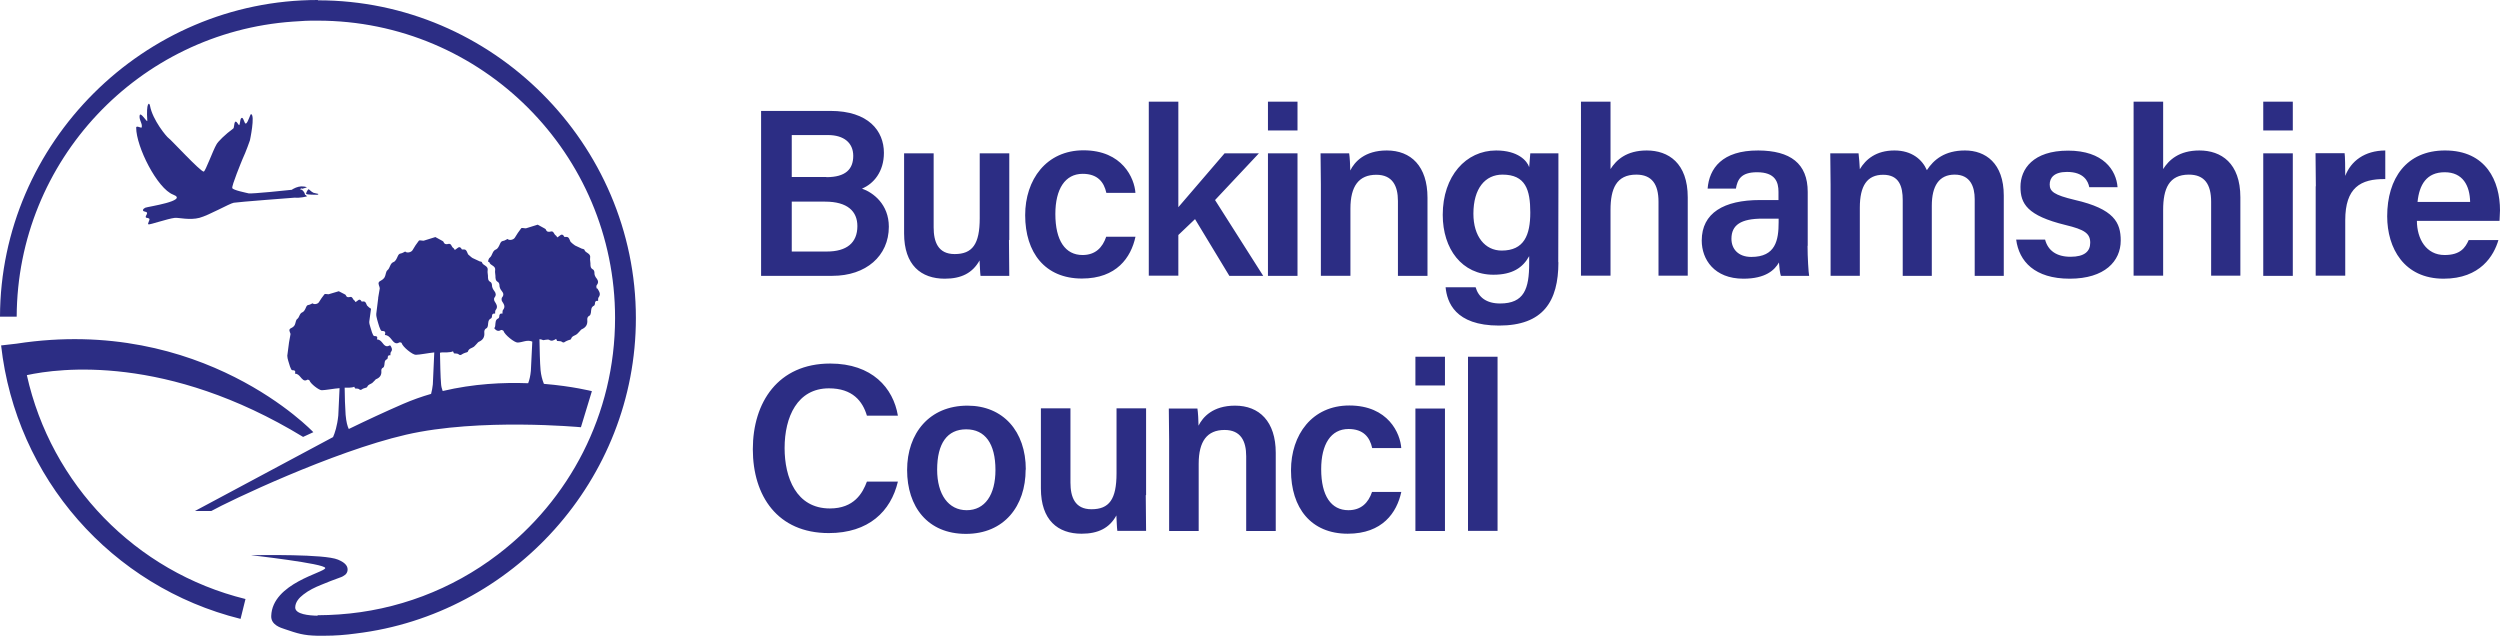 <?xml version="1.0" encoding="UTF-8"?> <svg xmlns="http://www.w3.org/2000/svg" id="Layer_1" viewBox="0 0 157.34 40"><defs><style> .cls-1 { fill: #2c2d84; } </style></defs><path class="cls-1" d="M47.91,6.98h4.35c2.4,0,3.37,1.26,3.37,2.64,0,1.19-.65,1.95-1.38,2.25.71.25,1.69.99,1.69,2.4,0,1.84-1.44,3.09-3.55,3.09h-4.49V6.98h0ZM52.01,11.15c1.22,0,1.69-.51,1.69-1.34s-.6-1.31-1.59-1.31h-2.28v2.64h2.17ZM49.83,15.83h2.21c1.24,0,1.92-.54,1.92-1.6,0-.93-.62-1.54-2.03-1.54h-2.1v3.14h0ZM63.5,15.11l.02,2.25h-1.81c-.03-.21-.04-.65-.06-.97-.44.79-1.14,1.15-2.19,1.15-1.49,0-2.56-.85-2.56-2.85v-5.04h1.86v4.66c0,.9.27,1.68,1.32,1.68,1.12,0,1.58-.62,1.58-2.26v-4.08h1.86v5.45h0ZM71.46,14.91c-.28,1.29-1.18,2.62-3.37,2.62-2.31,0-3.57-1.62-3.57-3.99,0-2.23,1.33-4.08,3.67-4.08,2.46,0,3.21,1.77,3.27,2.68h-1.83c-.15-.69-.56-1.2-1.49-1.2-1.11,0-1.72.96-1.72,2.53,0,1.68.63,2.58,1.71,2.58.81,0,1.26-.47,1.49-1.15h1.84,0ZM74.16,13.04l2.91-3.39h2.16l-2.76,2.94,3.03,4.77h-2.13l-2.16-3.57-1.05,1v2.56h-1.86V6.4h1.86v6.64ZM79.8,6.4h1.86v1.81h-1.86v-1.81h0ZM79.8,9.65h1.86v7.71h-1.86v-7.7h0ZM83.13,11.58l-.02-1.93h1.8c.04.21.07.84.07,1.08.27-.54.9-1.26,2.3-1.26,1.52,0,2.56.99,2.56,2.97v4.92h-1.86v-4.71c0-.96-.35-1.65-1.36-1.65-1.1,0-1.63.71-1.63,2.13v4.23h-1.86v-5.78h0ZM98.08,16.5c0,2.47-.96,3.99-3.74,3.99s-3.27-1.49-3.36-2.41h1.89c.18.63.68,1.02,1.54,1.02,1.52,0,1.83-.93,1.83-2.53v-.45c-.4.73-1.06,1.17-2.25,1.17-1.98,0-3.19-1.62-3.19-3.77,0-2.44,1.46-4.05,3.36-4.05,1.38,0,1.95.65,2.08,1.05l.07-.87h1.77v2.22s-.01,4.63-.01,4.63c0,0,0,0,0,0ZM94.51,15.77c1.41,0,1.8-.97,1.8-2.4s-.3-2.38-1.75-2.38c-1.09,0-1.83.87-1.83,2.46,0,1.43.73,2.32,1.78,2.32ZM101.36,6.4v4.24c.36-.57,1-1.17,2.28-1.17,1.36,0,2.58.79,2.58,2.95v4.93h-1.84v-4.65c0-1.11-.42-1.71-1.4-1.71-1.26,0-1.62.9-1.62,2.22v4.14h-1.86V6.4h1.86s0,0,0,0ZM113.76,15.47c0,.72.06,1.69.1,1.89h-1.78c-.06-.16-.1-.56-.12-.84-.27.47-.83,1.02-2.24,1.02-1.84,0-2.62-1.22-2.62-2.4,0-1.74,1.4-2.55,3.66-2.55h1.17v-.52c0-.6-.19-1.23-1.35-1.23-1.02,0-1.23.47-1.33,1.03h-1.78c.1-1.26.9-2.41,3.19-2.4,2.01.01,3.11.81,3.11,2.61v3.39h0ZM111.94,13.76h-1.01c-1.37,0-1.96.4-1.96,1.27,0,.63.42,1.14,1.25,1.14,1.53,0,1.72-1.05,1.72-2.19v-.23h0ZM115.21,11.63l-.02-1.98h1.78c.04.33.06.67.08,1,.37-.62,1.02-1.18,2.18-1.18,1.09,0,1.75.57,2.04,1.24.43-.66,1.12-1.24,2.4-1.24s2.44.79,2.44,2.84v5.05h-1.83v-4.83c0-.77-.27-1.54-1.26-1.54s-1.44.72-1.44,1.96v4.41h-1.83v-4.77c0-.85-.22-1.59-1.23-1.59s-1.47.69-1.47,2.07v4.29h-1.84v-5.73ZM128.71,15.08c.18.69.72,1.08,1.6,1.08s1.24-.34,1.24-.88c0-.59-.35-.83-1.56-1.12-2.41-.59-2.83-1.34-2.83-2.4,0-1.12.79-2.28,3-2.28s3.03,1.23,3.11,2.3h-1.78c-.07-.36-.33-.96-1.4-.96-.84,0-1.09.39-1.09.79,0,.44.27.66,1.57.97,2.49.57,2.9,1.43,2.9,2.56,0,1.29-1,2.4-3.21,2.4s-3.19-1.09-3.37-2.46c0,0,1.83,0,1.83,0ZM136.14,6.4v4.24c.36-.57,1-1.17,2.28-1.17,1.37,0,2.58.79,2.58,2.95v4.93h-1.84v-4.65c0-1.11-.42-1.71-1.4-1.71-1.26,0-1.62.9-1.62,2.22v4.14h-1.86V6.4h1.86s0,0,0,0ZM142.44,6.4h1.86v1.81h-1.86v-1.81ZM142.44,9.65h1.86v7.71h-1.86v-7.7h0ZM145.75,11.73l-.02-2.09h1.83c.03.18.04.9.04,1.43.36-.93,1.21-1.59,2.52-1.6v1.8c-1.56-.02-2.52.54-2.52,2.59v3.49h-1.86v-5.63h0ZM152.11,13.89c0,1.15.59,2.16,1.74,2.16.99,0,1.3-.45,1.52-.94h1.87c-.28.96-1.12,2.43-3.45,2.43-2.49,0-3.55-1.92-3.55-3.93,0-2.38,1.21-4.14,3.64-4.14,2.59,0,3.46,1.93,3.46,3.77l-.03.66h-5.2ZM155.46,12.71c-.02-1.03-.46-1.87-1.6-1.87s-1.6.78-1.71,1.87h3.31ZM56.51,30.31c-.44,1.87-1.84,3.24-4.35,3.24-3.22,0-4.78-2.33-4.78-5.28s1.59-5.39,4.87-5.39c2.64,0,3.97,1.54,4.26,3.28h-1.95c-.27-.91-.9-1.72-2.39-1.72-1.99,0-2.79,1.8-2.79,3.76,0,1.84.72,3.8,2.85,3.8,1.52,0,2.06-.96,2.33-1.69h1.95ZM64.55,29.55c0,2.3-1.35,4.05-3.76,4.05s-3.7-1.71-3.7-4.02,1.4-4.05,3.8-4.05c2.24,0,3.67,1.61,3.67,4.02ZM58.98,29.56c0,1.56.71,2.55,1.86,2.55s1.81-.97,1.81-2.53c0-1.66-.65-2.56-1.84-2.56s-1.83.87-1.83,2.55ZM72.11,31.16l.02,2.25h-1.81c-.03-.21-.04-.65-.06-.97-.43.79-1.14,1.15-2.19,1.15-1.49,0-2.56-.85-2.56-2.85v-5.04h1.86v4.67c0,.9.27,1.68,1.32,1.68,1.12,0,1.58-.62,1.58-2.27v-4.08h1.86v5.46h0,0ZM73.58,27.64l-.02-1.93h1.8c.04.21.07.84.07,1.08.27-.54.9-1.26,2.3-1.26,1.52,0,2.56.99,2.56,2.97v4.92h-1.86v-4.71c0-.96-.35-1.65-1.36-1.65-1.1,0-1.63.71-1.63,2.13v4.23h-1.86v-5.77s0,0,0,0ZM88.19,30.97c-.28,1.29-1.18,2.62-3.37,2.62-2.31,0-3.57-1.62-3.57-3.99,0-2.24,1.33-4.08,3.67-4.08,2.46,0,3.21,1.77,3.27,2.68h-1.83c-.15-.69-.56-1.2-1.49-1.2-1.11,0-1.72.96-1.72,2.53,0,1.68.63,2.58,1.71,2.58.81,0,1.26-.47,1.49-1.15h1.84s0,0,0,0ZM89.08,22.45h1.86v1.81h-1.86v-1.81h0ZM89.08,25.71h1.86v7.71h-1.86v-7.71h0ZM94.25,22.45h-1.86v10.96h1.86v-10.96ZM20,0C9.05,0,.03,8.99,0,19.93h1.05C1.09,10.09,8.74,2.04,18.43,1.36c.52-.04,1.04-.07,1.57-.06,10.33,0,18.71,8.38,18.71,18.71,0,6.08-2.9,11.48-7.38,14.89-2.89,2.21-6.37,3.52-9.99,3.77-.44.03-.88.05-1.33.05h-.02v.03c-.55-.01-1.4-.09-1.41-.51,0-.35.25-.62.51-.82.34-.27.74-.46,1.14-.62.38-.16.77-.31,1.16-.45.13-.04.24-.1.34-.18.15-.13.19-.35.1-.53-.11-.21-.35-.33-.56-.42-.84-.36-4.93-.28-5.44-.28h-.05s4.69.53,4.69.81-3.34.94-3.4,3.02c-.02.56.6.74.84.82.82.28,1.19.4,2.04.42h.49c.66,0,1.31-.05,1.96-.14,9.87-1.19,17.62-9.69,17.62-19.85,0-10.97-9.03-20-20-20ZM19.07,27.5l.65-.3s-6.96-7.38-18.69-5.57l-.96.11c.93,8.33,6.94,15.19,15.07,17.21l.31-1.25c-6.94-1.71-12.24-7.24-13.76-14.09,2.02-.44,8.8-1.34,17.39,3.89h0ZM37.56,18.16c-.03-.06-.04-.18,0-.22.12-.15.09-.28,0-.4-.1-.12-.16-.24-.15-.4,0-.06-.04-.16-.09-.18-.17-.09-.16-.23-.16-.39,0-.11-.04-.22-.02-.33.06-.32-.3-.3-.36-.52,0-.03-.07-.04-.11-.06,0,0-.03,0-.03,0l-.45-.21c-.1-.06-.19-.15-.28-.23-.13-.31-.14-.32-.39-.31-.16-.31-.3-.03-.45.03-.03-.04-.05-.1-.09-.12-.12-.07-.13-.3-.31-.25-.15.04-.26.03-.32-.13-.01-.03-.06-.05-.09-.07l-.42-.23-.74.23c-.13,0-.26-.05-.3,0-.15.19-.28.39-.4.59-.09.14-.35.19-.46.08-.09.04-.18.11-.27.12-.12.02-.15.08-.2.18-.06.14-.14.32-.26.36-.24.1-.21.38-.39.52-.06.04-.08.14-.11.24.03.02.08.03.09.05.06.22.42.2.36.52-.02.1.02.22.02.33,0,.16,0,.31.16.39.05.03.09.12.09.18,0,.16.06.28.16.4.1.12.13.25,0,.4-.03.04-.03.17,0,.22.11.18.25.34.06.57-.03.04-.02.14-.03.22-.15-.03-.2.05-.2.19,0,.04-.03.1-.06.11-.19.08-.17.26-.19.43,0,.07-.03.16-.07.18.09.12.23.25.43.12.03-.02.15.03.16.06.06.23.69.74.89.73.31-.01.6-.2.92-.06l-.09,1.84c-.03.32-.09.57-.17.78-1.56-.06-3.44.03-5.38.49-.05-.14-.09-.28-.1-.43-.04-.43-.06-1.41-.07-1.98.03,0,.08-.01.12-.02.09,0,.54.02.7-.07l.06.13c.12.02.22,0,.28.05.09.08.15.07.24,0,.05-.04.13-.06.2-.09.06-.02.15-.03.16-.08.06-.2.25-.2.38-.3.07-.06.13-.14.2-.21.03-.03.05-.07.09-.09.26-.11.39-.29.36-.59-.01-.12.02-.22.15-.28.05-.03.07-.12.08-.18.02-.16,0-.34.19-.43.03-.01.06-.07.06-.11,0-.14.05-.22.2-.19,0-.09,0-.18.03-.22.18-.22.04-.38-.07-.57-.03-.06-.04-.18,0-.22.12-.15.09-.28,0-.4-.09-.12-.16-.23-.16-.4,0-.06-.04-.16-.09-.18-.17-.09-.16-.23-.16-.39,0-.11-.04-.22-.02-.33.06-.32-.3-.3-.36-.52,0-.03-.05-.04-.09-.05-.03-.01-.04,0-.05-.01l-.45-.21c-.1-.06-.18-.15-.28-.23-.13-.31-.14-.32-.39-.31-.16-.31-.3-.03-.45.03-.03-.04-.05-.1-.09-.12-.12-.07-.12-.3-.3-.26-.15.04-.26.03-.32-.13-.01-.03-.06-.05-.09-.07l-.42-.23-.74.23c-.13,0-.26-.05-.3,0-.15.19-.28.39-.4.6-.09.14-.36.19-.46.08-.09.04-.18.11-.27.12-.12.02-.15.08-.2.18-.06.14-.14.32-.26.36-.24.09-.21.38-.39.52-.1.08-.1.3-.17.43-.05.09-.13.16-.22.21-.16.08-.2.14-.14.32.02.06.05.12.05.18l-.1.59s0,.03,0,.04l-.12.97c-.01.12.03.26.06.38.06.2.18.7.29.7.15,0,.27.02.19.25.19.02.29.12.41.27.1.12.25.37.5.2.02,0,.05,0,.08,0s.07.03.07.05c.06.23.69.74.89.73.22,0,.78-.11,1.16-.15l-.09,2.01c-.02.2-.06.41-.11.6-.59.17-1.18.38-1.76.63-1.15.5-2.29,1.03-3.42,1.58-.08-.16-.16-.43-.2-.9-.03-.37-.06-1.24-.06-1.7.08,0,.47.02.6-.06l.06.11c.1.01.19,0,.24.04.08.07.13.06.21,0,.05-.04.12-.05.17-.07.05-.02.13-.03.14-.07.06-.16.22-.17.32-.25.06-.05.11-.12.17-.17.03-.03.05-.07.08-.07.22-.09.34-.25.32-.5-.01-.1.01-.18.12-.23.04-.02.06-.1.07-.16.02-.14,0-.29.16-.36.03-.01.05-.06.05-.09,0-.12.04-.18.17-.16,0-.07,0-.15.02-.19.14-.16.06-.29-.02-.42-.03,0-.06-.02-.07,0-.22.13-.35-.07-.43-.17-.1-.12-.18-.21-.35-.22.07-.19-.03-.21-.17-.21-.09,0-.2-.42-.25-.59-.03-.1-.07-.22-.06-.32l.11-.81c-.1-.05-.18-.13-.25-.2-.11-.26-.12-.27-.34-.25-.14-.26-.25-.02-.39.03-.03-.04-.04-.09-.07-.1-.1-.06-.11-.25-.26-.22-.13.03-.22.03-.28-.11,0-.03-.05-.04-.07-.06l-.37-.19-.64.19c-.12,0-.23-.04-.26,0-.13.16-.24.32-.35.5-.07.12-.31.16-.4.07-.08.03-.16.09-.24.1-.1.01-.13.06-.17.15-.05.12-.12.27-.22.31-.21.08-.18.32-.34.43-.09.07-.09.25-.15.37-.04.08-.11.14-.19.18-.14.06-.18.12-.12.27.02.05.05.1.04.15l-.09.5-.11.84c0,.1.03.22.06.32.05.17.16.59.25.59.13,0,.24.02.17.21.17.02.25.1.35.22.09.1.22.31.43.17.03-.02.13.02.14.05.05.19.6.62.77.61.22,0,.8-.11,1.12-.13l-.08,1.72c-.07.68-.22,1.11-.33,1.36l-8.69,4.65h1.03c1.07-.6,7.62-3.73,12.25-4.8s11.01-.47,11.01-.47l.69-2.27s-1.2-.31-3.02-.46c-.11-.27-.18-.56-.21-.86-.04-.42-.06-1.38-.07-1.95.07,0,.14.02.21.05.04.02.1,0,.15-.01.09,0,.19-.04.25,0,.16.11.29.03.44-.06l.06.13c.11.02.22,0,.28.04.1.08.15.07.24,0,.06-.04.13-.06.2-.09.06-.02.15-.03.16-.08.06-.2.25-.2.37-.3.07-.06.13-.14.2-.21.03-.03.05-.07.09-.09.26-.11.39-.29.36-.59-.01-.12.02-.22.15-.28.04-.02.07-.12.08-.19.02-.16,0-.34.19-.43.03-.01.06-.07.06-.11,0-.14.05-.22.2-.19,0-.09,0-.18.03-.22.17-.22.03-.38-.07-.56ZM20.02,12.2s-.2-.04-.3-.07c-.09-.05-.17-.11-.24-.18,0,0-.05-.04-.07-.04s-.18.26-.14.29.16.05.31.05c.13,0,.34.02.43,0,.02-.01.03-.03.02-.04Z"></path><path class="cls-1" d="M19.21,12.28s-.02-.06-.03-.08c0-.02,0-.03-.01-.05-.04-.08-.1-.15-.17-.21,0,0-.02,0-.03,0-.04,0-.07-.01-.07-.03s.03-.05.07-.05c.02,0,.04,0,.06.02l.29-.09c-.11-.05-.24-.06-.36-.06-.23.01-.46.12-.61.22-.01,0-.03,0-.04,0-.13.02-2.5.26-2.66.22s-.97-.2-1.03-.33.6-1.72.64-1.82c.23-.49.47-1.19.47-1.19,0,0,.34-1.59.07-1.65-.05-.01-.18.5-.31.59-.12.08-.16-.47-.31-.33-.09.07-.07.57-.17.4-.31-.51-.25.19-.32.24-.52.38-.97.83-1.06,1-.22.36-.71,1.73-.81,1.72-.21,0-2.07-2.02-2.2-2.1s-1.02-1.15-1.18-2.05c-.04-.23-.25-.23-.17.95,0,.15-.42-.59-.48-.34-.06.28.21.55.12.77-.02.04-.34-.15-.34,0,0,1.21,1.33,3.84,2.33,4.22s-1.61.76-1.75.82-.23.2-.06.24c.38.06-.03.29.11.39.07.02.15.02.2.07.05.07-.14.31-.06.35s1.21-.36,1.67-.41c.22-.02.94.16,1.54,0s1.89-.9,2.16-.95,3.84-.32,3.84-.32c.32.03.71-.06.79-.09-.03,0-.07-.03-.1-.09h0Z"></path></svg> 
